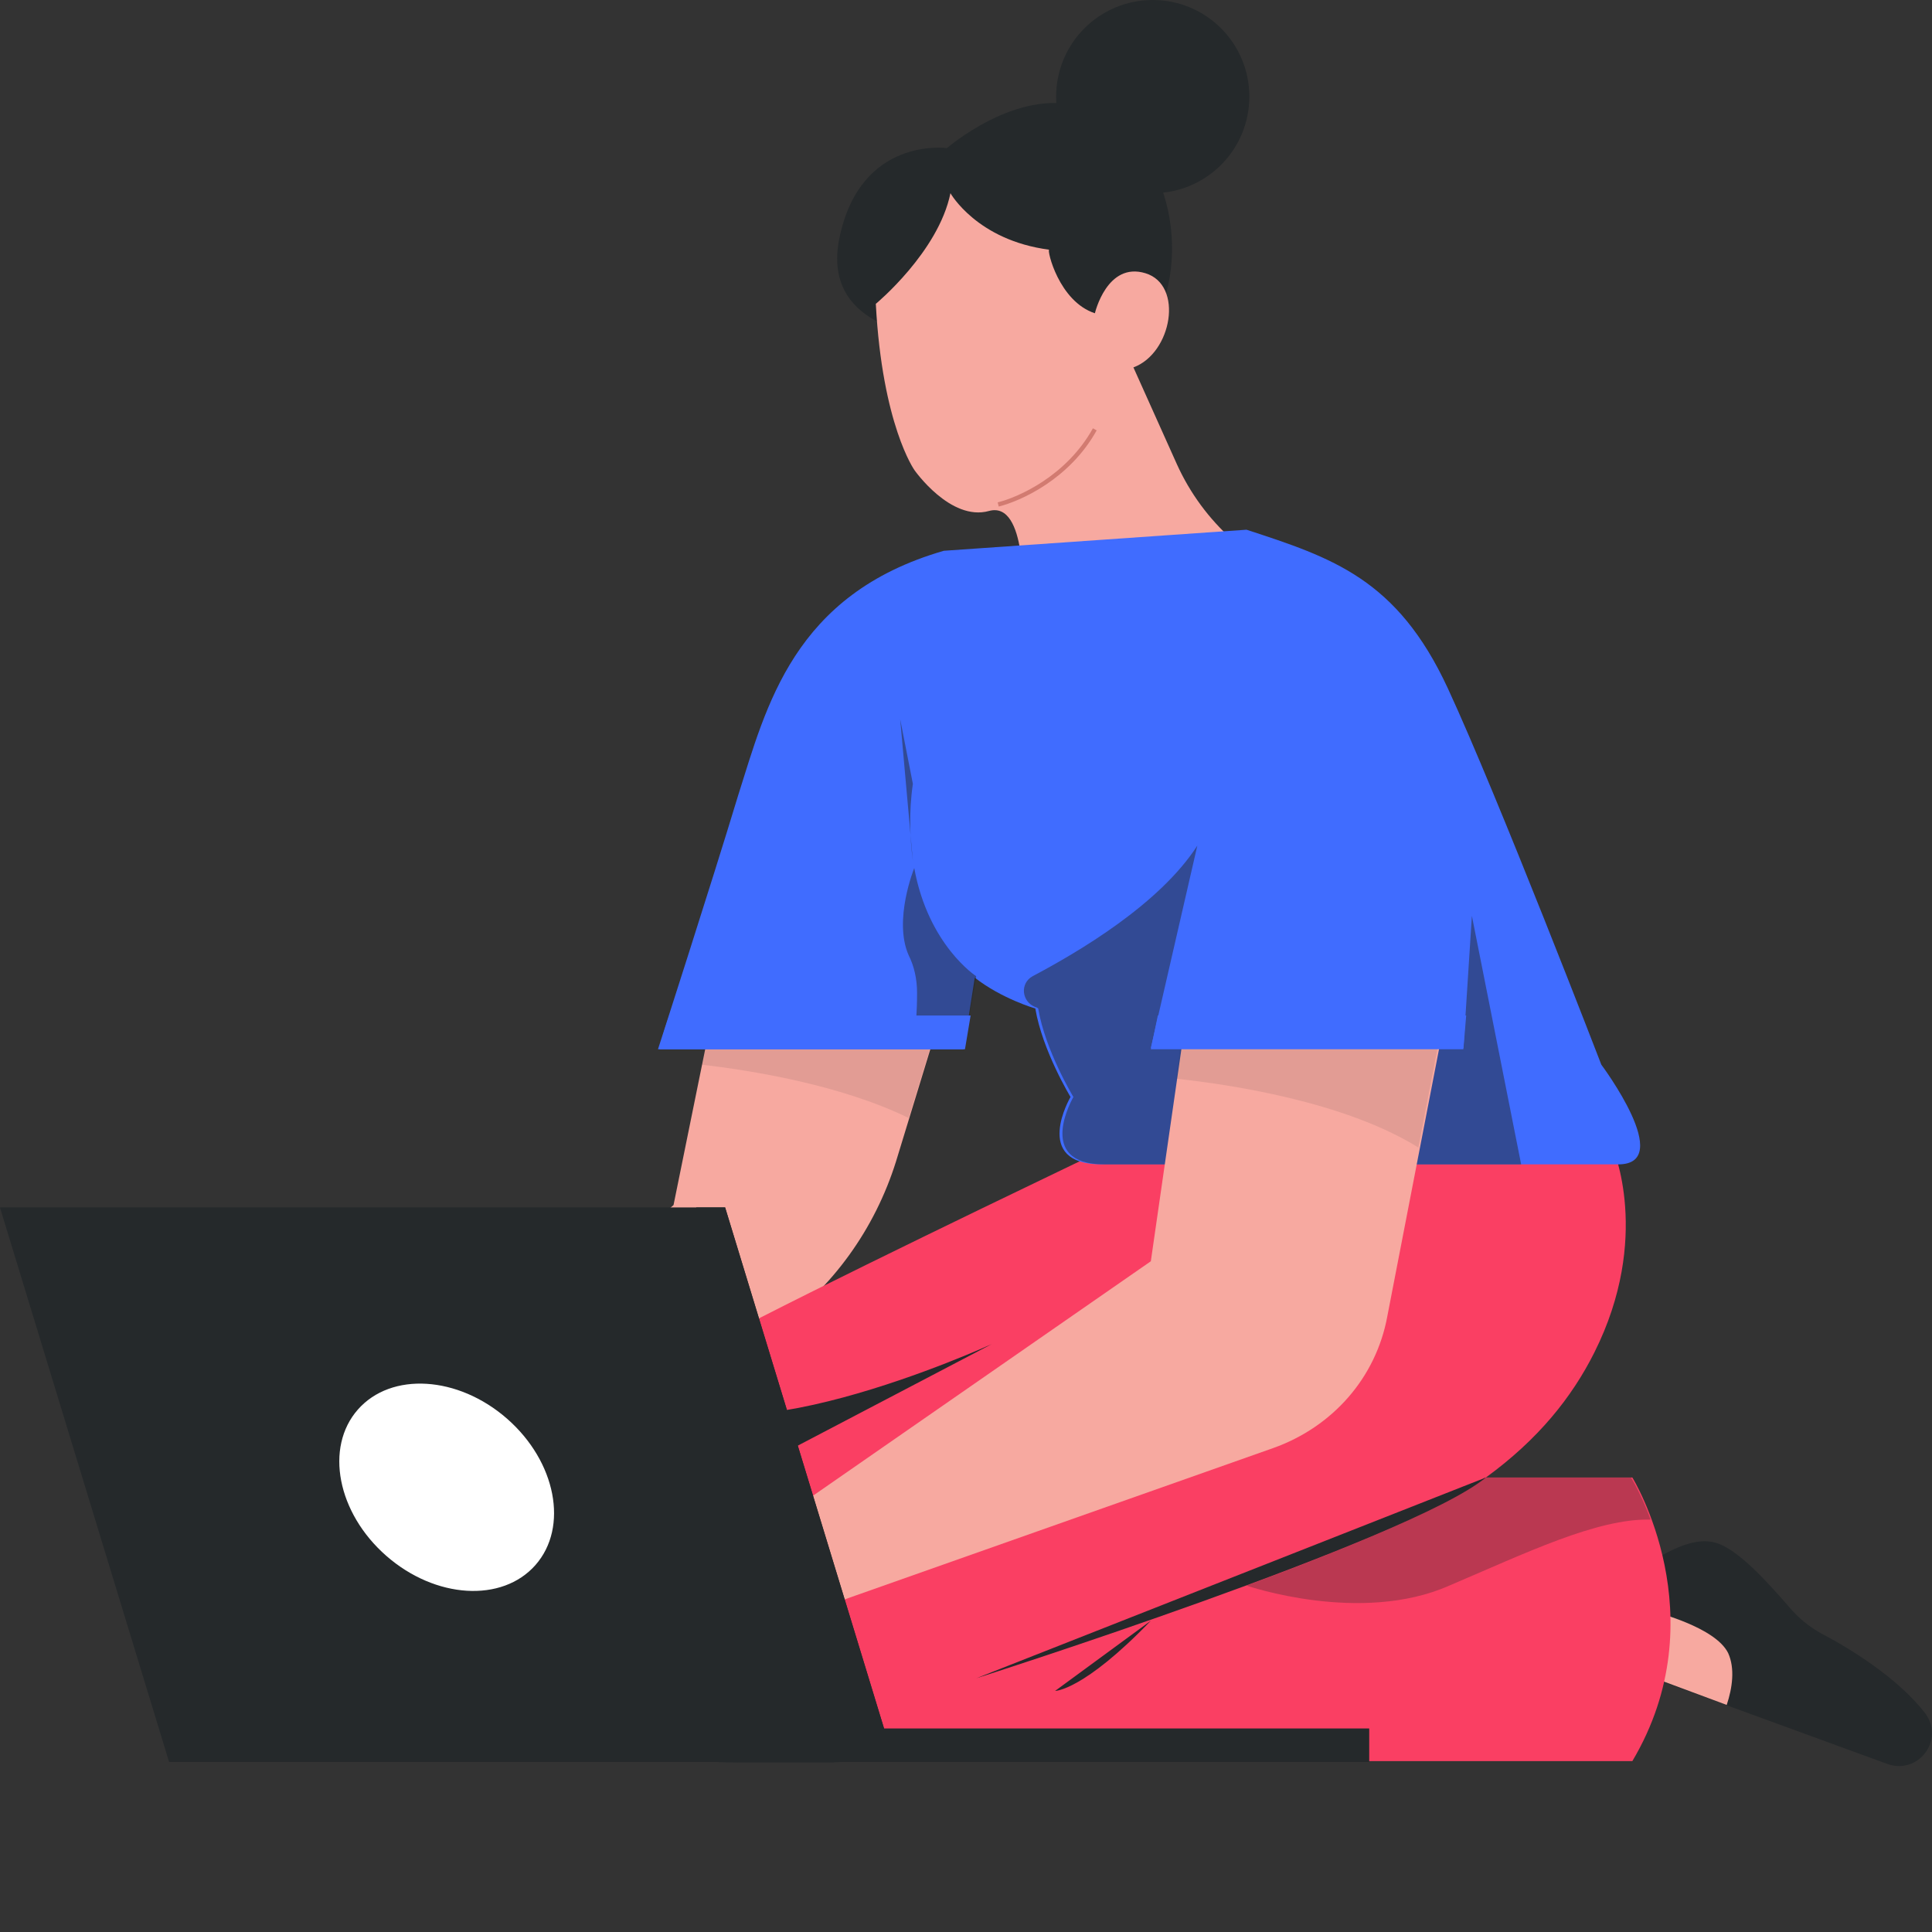 <svg width="180" height="180" viewBox="0 0 180 180" fill="none" xmlns="http://www.w3.org/2000/svg">
<rect x="0" y="0" width="180" height="180" fill="#333333" stroke="none"/>
<g id="Frame 131">
<g id="Group">
<g id="Group_2">
<g id="Group 6438">
<path id="Vector" d="M107.165 30.748C111.302 24.194 109.125 12.442 100.634 9.956C94.756 8.149 88.225 13.798 88.225 13.798C88.225 13.798 80.169 12.668 78.21 22.16C76.468 30.522 86.047 31.2 86.047 31.2L107.165 30.748Z" fill="#25292B"/>
<path id="Vector_2" d="M102.009 29.185C102.009 29.185 103.13 24.36 106.719 25.456C110.308 26.553 109.186 32.913 105.598 34.229L109.635 43.221C112.102 48.703 116.813 52.87 122.42 54.625L129.598 56.818C129.598 56.818 120.626 81.6 99.542 81.6C83.616 81.6 81.598 60.108 81.598 60.108L95.28 55.721C95.28 55.721 95.728 46.614 92.14 47.607C88.551 48.6 85.198 43.8 85.198 43.8C85.198 43.8 82.198 39.6 81.598 28.308C81.598 28.308 87.429 23.483 88.551 18C88.551 18 91.018 22.386 97.747 23.263C97.523 23.263 98.644 28.088 102.009 29.185Z" fill="#F7A9A0"/>
<path id="Vector 29" d="M93 47C95 46.5 99.5 44.5 102 40" stroke="#D27B71" stroke-width="0.4"/>
<path id="Vector_3" d="M107.398 18C112.369 18 116.398 13.971 116.398 9C116.398 4.029 112.369 0 107.398 0C102.428 0 98.398 4.029 98.398 9C98.398 13.971 102.428 18 107.398 18Z" fill="#25292B"/>
</g>
<g id="Group_3">
<path id="Vector_4" d="M152.086 146.81C152.086 146.81 156.546 143.016 159.563 143.671C161.793 144.063 164.941 147.726 166.778 149.819C167.565 150.735 168.483 151.52 169.664 152.174C172.156 153.482 176.748 156.229 179.371 159.63C181.208 162.116 178.715 165.386 175.829 164.34L153.267 156.098L152.086 146.81Z" fill="#25292B"/>
<path id="Vector_5" d="M153.135 155.968L160.874 158.846C161.399 157.276 161.661 155.444 161.005 154.005C159.825 151.651 154.578 150.212 152.348 149.688L153.135 155.968Z" fill="#F7A9A0"/>
</g>
<path id="Vector_6" d="M88.199 92.782L83.477 108.219C81.509 114.498 77.574 119.992 72.195 123.786L44.386 143.54L40.057 131.897L62.751 112.274L66.686 92.913H88.199V92.782Z" fill="#F7A9A0"/>
<path id="Vector_7" opacity="0.1" d="M65.375 99.191C69.835 99.715 78.231 101.023 84.658 104.162L88.2 92.65H66.687L65.375 99.191Z" fill="#25292B"/>
<path id="Vector_8" d="M150.246 106.912C150.246 106.912 153.919 115.284 148.54 126.012C146.442 130.198 143.293 134.122 138.44 137.654H152.082C152.082 137.654 160.084 150.605 152.082 164.08C152.082 164.08 85.312 164.08 68.915 164.08C52.518 164.08 46.09 157.67 46.09 147.204C46.09 136.739 59.47 128.497 70.883 122.741C82.164 116.985 103.546 106.781 103.546 106.781H150.246V106.912Z" fill="#FA3F63"/>
<path id="Vector_9" d="M138.444 137.653C131.229 143.54 90.957 156.36 90.957 156.36L138.444 137.653Z" fill="#25292B"/>
<path id="Vector_10" opacity="0.3" d="M153.787 141.578C152.869 139.092 151.95 137.653 151.95 137.653H138.308C135.16 140.27 125.715 144.194 116.139 147.726C116.139 147.726 126.764 151.389 135.028 147.726C142.112 144.718 148.802 141.447 153.787 141.578Z" fill="#25292B"/>
<path id="Vector_11" d="M98.301 157.539C98.301 157.539 100.924 157.539 107.221 150.998L98.301 157.539Z" fill="#25292B"/>
<path id="Vector_12" d="M64.192 153.745C61.962 146.942 65.11 139.486 71.407 136.215L92.396 125.227C92.396 125.227 66.16 137.262 60.388 128.889C52.648 133.991 46.221 140.14 46.221 147.335C46.221 157.67 52.517 164.21 69.046 164.21C71.276 164.21 74.555 164.21 78.491 164.21C71.801 164.08 66.16 159.893 64.192 153.745Z" fill="#25292B"/>
<path id="Vector_13" d="M116.135 49.352C124.137 51.969 130.172 53.931 134.894 64.135C139.616 74.339 149.193 99.194 149.193 99.194C149.193 99.194 156.145 108.482 150.767 108.482C146.175 108.482 109.314 108.482 102.624 108.482C96.065 108.482 99.738 102.203 99.738 102.203C99.738 102.203 97.115 97.886 96.459 93.962C96.459 93.962 93.31 93.046 90.818 91.084L89.769 97.755H61.303C61.303 97.755 66.287 82.319 68.78 74.077C71.403 65.836 73.896 55.37 87.932 51.315L116.135 49.352Z" fill="#406CFF"/>
<path id="Vector_14" opacity="0.5" d="M90.95 90.951C90.95 90.951 86.49 88.073 85.178 80.878C85.178 80.878 83.211 85.718 84.654 88.989C85.178 90.035 85.441 91.213 85.441 92.521C85.441 94.352 85.31 95.53 85.31 95.53H90.163L90.95 90.951Z" fill="#25292B"/>
<path id="Vector_15" d="M62.358 94.615C61.702 96.447 61.44 97.755 61.44 97.755H89.905L90.43 94.615H62.358Z" fill="#406CFF"/>
<path id="Vector_16" opacity="0.5" d="M137.132 85.328L136.345 97.625H107.223L111.552 78.787C108.01 84.281 100.402 88.729 96.204 90.953C95.023 91.607 95.154 93.308 96.466 93.831C96.597 93.831 96.728 93.962 96.728 93.962C97.384 97.887 100.008 102.204 100.008 102.204C100.008 102.204 96.335 108.483 102.894 108.483C107.748 108.483 128.867 108.483 141.723 108.483L137.132 85.328Z" fill="#25292B"/>
<path id="Vector_17" d="M134.374 96.185L110.369 95.662L107.22 117.509L62.357 148.644L51.207 160.156L59.471 162.51L62.488 158.847C73.507 156.231 72.327 151.26 72.327 151.26L118.633 134.908C124.142 132.945 128.209 128.367 129.258 122.611L134.374 96.185Z" fill="#F7A9A0"/>
<path id="Vector_18" opacity="0.1" d="M109.582 100.5C114.436 101.024 125.192 102.593 132.145 106.91L134.244 96.053L110.238 95.529L109.582 100.5Z" fill="#25292B"/>
<path id="Vector_19" d="M107.873 94.615C107.479 96.578 107.217 97.755 107.217 97.755H136.338L136.601 94.615H107.873Z" fill="#406CFF"/>
<path id="Vector_20" opacity="0.5" d="M85.05 80.222C84.787 78.129 84.656 75.775 85.05 73.027L83.869 67.01" fill="#25292B"/>
</g>
<g id="Group_4">
<path id="Vector_21" d="M127.567 161.036H69.826V164.157H127.567V161.036Z" fill="#25292B"/>
<path id="Vector_22" d="M83.316 164.158H15.753L-0.004 112.495H67.558L83.316 164.158Z" fill="#25292B"/>
<path id="Vector_23" d="M83.317 164.158H80.619L64.861 112.495H67.559L83.317 164.158Z" fill="#25292B"/>
<path id="Vector_24" d="M49.888 145.81C52.995 142.281 51.81 136.178 47.242 132.177C42.673 128.177 36.451 127.794 33.344 131.323C30.237 134.851 31.422 140.955 35.991 144.955C40.559 148.956 46.781 149.338 49.888 145.81Z" fill="white"/>
</g>
</g>
</g>
</svg>
